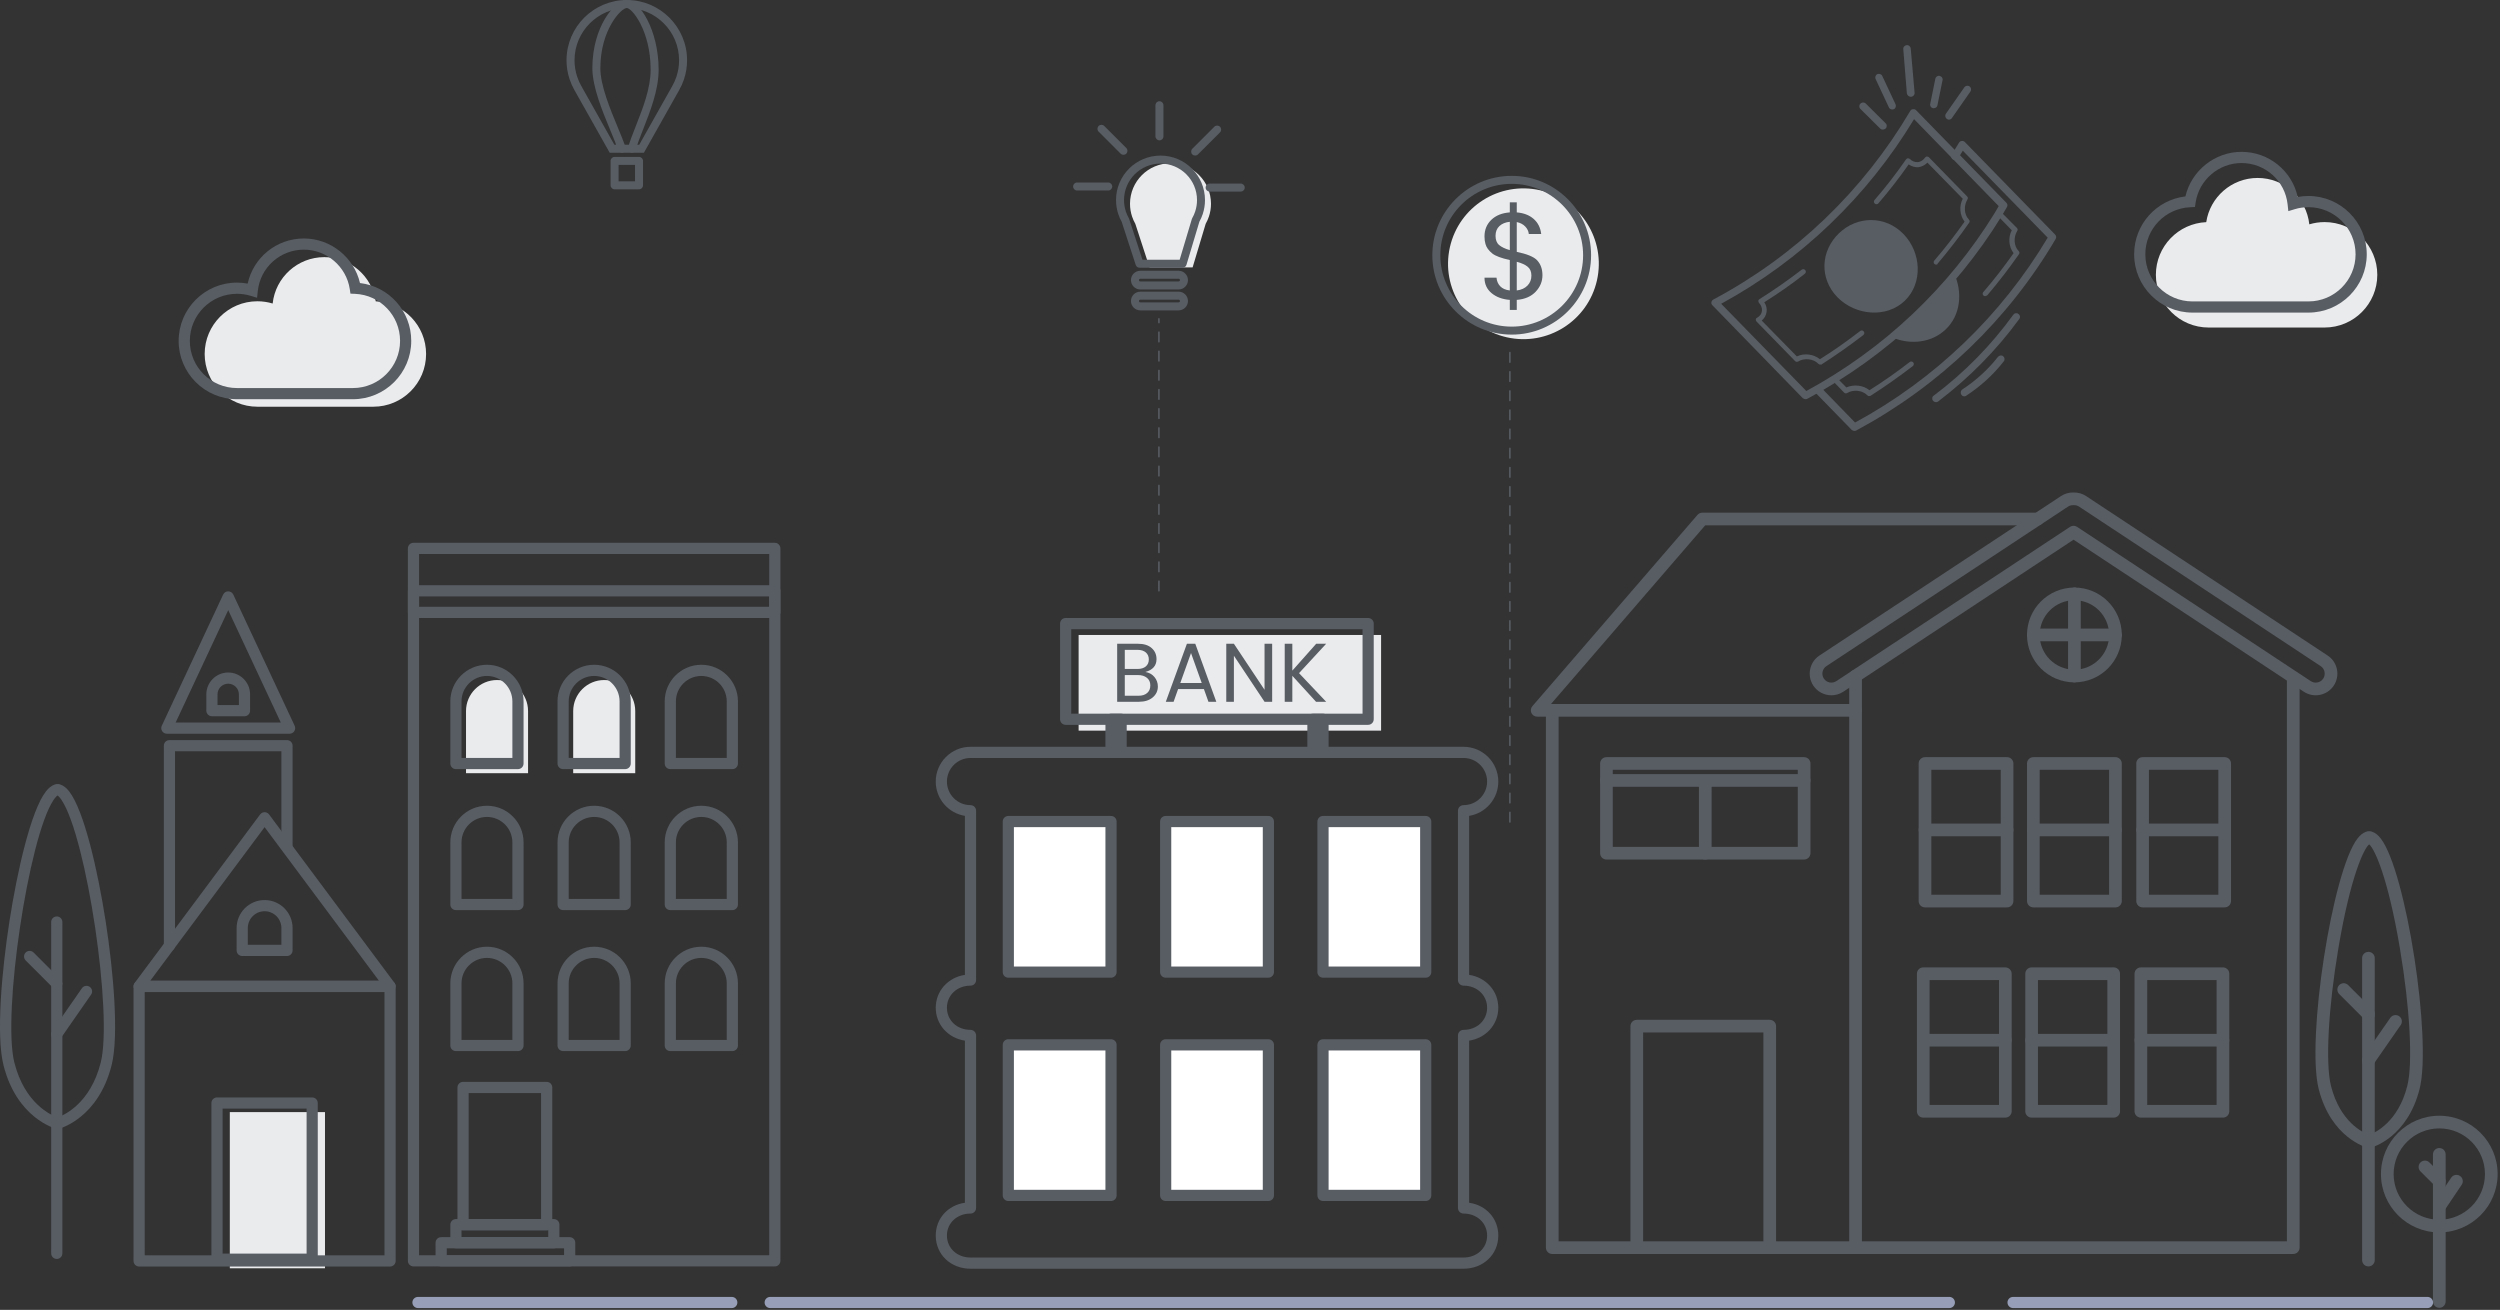 <svg width="689" height="361" viewBox="0 0 689 361" fill="none" xmlns="http://www.w3.org/2000/svg">
<rect x="0" y="0" width="689" height="361" fill="#333333" stroke="none"/>
<g clip-path="url(#clip0_2001_1955)">
<path d="M497.611 110.004C497.329 110.004 497.046 109.864 496.834 109.724L471.95 84.142C471.738 83.931 471.596 83.581 471.667 83.301C471.738 82.95 471.879 82.74 472.232 82.53C494.784 70.545 513.517 52.532 526.454 30.595C526.596 30.314 526.878 30.104 527.232 30.104C527.585 30.034 527.868 30.174 528.08 30.384L552.964 55.896C553.318 56.247 553.318 56.737 553.106 57.088C552.611 57.929 552.116 58.77 551.621 59.611C538.613 80.778 520.163 98.089 498.177 109.864C497.965 110.004 497.823 110.004 497.611 110.004ZM474.353 83.721L497.823 107.761C519.173 96.197 537.129 79.236 549.783 58.63C550.137 57.999 550.49 57.438 550.843 56.807L527.515 32.837C514.648 54.144 496.339 71.736 474.353 83.721Z" fill="#585D64"/>
<path d="M533.592 72.928C533.45 72.928 533.309 72.858 533.168 72.787C532.885 72.577 532.814 72.087 533.097 71.806C536.066 68.372 538.823 64.797 541.439 61.083C540.096 59.331 539.883 56.737 540.944 54.775L531.188 44.822C530.481 45.523 529.633 45.944 528.714 46.084C527.795 46.154 526.876 45.874 526.028 45.313C523.412 49.028 520.655 52.602 517.686 56.036C517.474 56.317 516.979 56.387 516.696 56.107C516.413 55.896 516.343 55.406 516.625 55.125C519.736 51.551 522.634 47.766 525.321 43.911C525.462 43.771 525.603 43.631 525.815 43.631C526.028 43.631 526.24 43.701 526.381 43.841C527.017 44.472 527.795 44.752 528.573 44.682C529.35 44.612 530.057 44.122 530.552 43.421C530.693 43.281 530.835 43.14 531.047 43.14C531.259 43.14 531.471 43.211 531.612 43.351L542.146 54.144C542.358 54.354 542.428 54.705 542.216 54.985C541.156 56.667 541.297 59.19 542.641 60.522C542.853 60.732 542.923 61.083 542.711 61.363C540.025 65.218 537.056 69.073 534.016 72.647C534.016 72.858 533.804 72.928 533.592 72.928Z" fill="#585D64"/>
<path d="M501.642 100.472C501.43 100.472 501.289 100.402 501.148 100.262C499.804 98.86 497.259 98.58 495.563 99.631C495.28 99.771 494.927 99.771 494.715 99.491L484.111 88.627C483.969 88.487 483.898 88.277 483.898 88.067C483.898 87.856 484.04 87.646 484.252 87.576C485.03 87.155 485.524 86.455 485.595 85.684C485.666 84.913 485.383 84.142 484.817 83.511C484.676 83.371 484.605 83.16 484.605 82.95C484.605 82.74 484.747 82.53 484.888 82.46C488.918 79.936 492.806 77.203 496.553 74.329C496.835 74.119 497.259 74.119 497.542 74.47C497.754 74.75 497.754 75.171 497.401 75.451C493.866 78.254 490.119 80.848 486.231 83.301C486.797 84.142 487.009 85.053 486.868 85.964C486.726 86.875 486.302 87.716 485.524 88.347L495.209 98.229C497.259 97.248 499.875 97.599 501.572 99C505.389 96.617 509.136 93.954 512.671 91.221C512.953 91.01 513.378 91.01 513.66 91.361C513.872 91.641 513.872 92.062 513.519 92.342C509.772 95.216 505.813 98.019 501.855 100.542C501.925 100.402 501.784 100.472 501.642 100.472Z" fill="#585D64"/>
<path d="M506.375 81.899C501.356 76.712 501.78 69.143 506.8 64.307C511.819 59.471 519.524 59.331 524.544 64.447C529.563 69.563 529.987 78.044 524.968 82.88C519.949 87.716 511.395 87.015 506.375 81.899Z" fill="#585D64"/>
<path d="M537.766 76.432C536.988 77.413 536.281 78.324 535.433 79.236C534.585 80.217 533.736 81.268 532.817 82.249C531.05 84.282 529.212 86.244 527.232 88.137C526.313 89.048 525.324 89.959 524.334 90.8C523.627 91.431 522.92 92.062 522.284 92.692C522.143 92.832 521.93 92.973 521.789 93.113C526.667 95.075 532.393 94.445 536.211 90.8C540.381 86.875 540.947 80.497 538.543 75.381C538.331 75.731 538.049 76.082 537.766 76.432Z" fill="#585D64"/>
<path d="M511.116 118.765C510.833 118.765 510.551 118.625 510.338 118.485L500.3 108.182C499.876 107.761 499.947 107.13 500.3 106.71C500.724 106.289 501.36 106.359 501.785 106.71L511.258 116.452C533.243 104.537 551.553 86.945 564.348 65.498L540.949 41.528C540.525 42.229 540.1 42.93 539.676 43.631C539.393 44.122 538.757 44.262 538.262 43.981C537.768 43.701 537.626 43.07 537.909 42.58C538.545 41.528 539.252 40.407 539.888 39.356C540.03 39.075 540.312 38.865 540.666 38.865C541.019 38.795 541.302 38.935 541.514 39.145L566.398 64.657C566.752 65.008 566.752 65.498 566.54 65.849C553.461 88.137 534.445 106.359 511.611 118.625C511.47 118.695 511.258 118.765 511.116 118.765Z" fill="#585D64"/>
<path d="M547.097 81.618C546.955 81.618 546.814 81.548 546.673 81.478C546.39 81.268 546.319 80.777 546.602 80.497C549.571 77.063 552.328 73.488 554.944 69.774C553.601 68.022 553.388 65.428 554.449 63.466L550.773 59.681C550.49 59.401 550.49 58.98 550.773 58.7C551.056 58.419 551.48 58.419 551.763 58.7L555.863 62.835C556.075 63.045 556.145 63.396 555.933 63.676C554.873 65.358 555.014 67.881 556.358 69.213C556.57 69.423 556.64 69.774 556.428 70.054C553.742 73.909 550.773 77.764 547.733 81.338C547.45 81.548 547.238 81.618 547.097 81.618Z" fill="#585D64"/>
<path d="M515.145 109.163C514.933 109.163 514.792 109.093 514.651 108.953C513.307 107.551 510.762 107.271 509.066 108.322C508.783 108.462 508.43 108.462 508.218 108.182L505.036 104.888C504.754 104.607 504.754 104.187 505.036 103.906C505.319 103.626 505.743 103.626 506.026 103.906L508.854 106.78C510.904 105.869 513.52 106.149 515.216 107.551C519.034 105.168 522.78 102.505 526.315 99.771C526.598 99.561 527.022 99.561 527.305 99.911C527.517 100.192 527.517 100.612 527.163 100.893C523.417 103.766 519.458 106.57 515.499 109.093C515.358 109.093 515.216 109.163 515.145 109.163Z" fill="#585D64"/>
<path d="M526.597 26.67C526.102 26.67 525.607 26.249 525.536 25.759L524.547 13.563C524.476 13.003 524.9 12.512 525.466 12.442C526.031 12.372 526.526 12.793 526.597 13.353L527.657 25.548C527.728 26.109 527.304 26.6 526.738 26.67C526.668 26.67 526.668 26.67 526.597 26.67Z" fill="#585D64"/>
<path d="M521.505 30.174C521.152 30.174 520.727 29.964 520.586 29.613L516.91 21.764C516.698 21.273 516.91 20.642 517.405 20.432C517.9 20.222 518.536 20.432 518.748 20.923L522.424 28.772C522.636 29.263 522.424 29.894 521.929 30.104C521.788 30.104 521.646 30.174 521.505 30.174Z" fill="#585D64"/>
<path d="M532.958 29.824C532.888 29.824 532.817 29.824 532.746 29.824C532.181 29.684 531.827 29.193 531.969 28.632L533.383 21.694C533.524 21.133 534.019 20.782 534.584 20.923C535.15 21.063 535.503 21.553 535.362 22.114L533.948 29.053C533.877 29.473 533.453 29.824 532.958 29.824Z" fill="#585D64"/>
<path d="M537.127 32.978C536.915 32.978 536.703 32.908 536.561 32.767C536.067 32.417 535.996 31.786 536.279 31.366L541.369 24.077C541.722 23.586 542.358 23.516 542.782 23.796C543.277 24.147 543.348 24.777 543.065 25.198L537.975 32.487C537.834 32.767 537.48 32.978 537.127 32.978Z" fill="#585D64"/>
<path d="M518.89 35.711C518.608 35.711 518.395 35.641 518.183 35.431L512.74 30.034C512.316 29.613 512.316 28.983 512.74 28.562C513.164 28.142 513.8 28.142 514.225 28.562L519.668 33.959C520.092 34.38 520.092 35.01 519.668 35.431C519.385 35.641 519.173 35.711 518.89 35.711Z" fill="#585D64"/>
<path d="M533.593 110.845C533.31 110.845 532.956 110.705 532.744 110.425C532.391 110.004 532.462 109.303 532.956 109.023C541.369 102.715 548.721 95.216 554.871 86.735C555.225 86.244 555.861 86.174 556.285 86.525C556.78 86.875 556.851 87.506 556.497 87.926C550.206 96.547 542.641 104.187 534.158 110.635C534.017 110.775 533.805 110.845 533.593 110.845Z" fill="#585D64"/>
<path d="M541.37 109.233C541.017 109.233 540.734 109.093 540.522 108.742C540.239 108.252 540.381 107.621 540.805 107.341C544.552 104.888 547.874 101.874 550.631 98.37C550.985 97.949 551.621 97.809 552.045 98.159C552.469 98.51 552.611 99.14 552.257 99.561C549.359 103.276 545.895 106.43 541.936 109.023C541.724 109.163 541.583 109.233 541.37 109.233Z" fill="#585D64"/>
</g>
<path d="M652.741 349.023C651.777 349.023 650.996 348.242 650.996 347.279V264.076C650.996 263.112 651.777 262.331 652.741 262.331C653.704 262.331 654.485 263.112 654.485 264.076V347.279C654.485 348.242 653.703 349.023 652.741 349.023Z" fill="#585D64"/>
<path d="M652.738 281.282C652.291 281.282 651.845 281.111 651.504 280.771L644.691 273.959C644.009 273.277 644.009 272.173 644.69 271.491C645.372 270.81 646.476 270.81 647.157 271.491L653.971 278.304C654.652 278.985 654.652 280.089 653.971 280.771C653.631 281.111 653.184 281.282 652.738 281.282Z" fill="#585D64"/>
<path d="M652.739 293.991C652.396 293.991 652.048 293.89 651.745 293.679C650.954 293.129 650.759 292.042 651.308 291.251L658.777 280.506C659.327 279.715 660.414 279.519 661.205 280.07C661.996 280.619 662.191 281.707 661.642 282.498L654.173 293.242C653.834 293.73 653.291 293.991 652.739 293.991Z" fill="#585D64"/>
<path d="M652.935 316.366C652.788 316.366 652.642 316.347 652.498 316.31C652.089 316.205 642.445 313.566 639.041 300.154C635.578 286.51 642.784 240.021 649.749 231.067C650.465 230.146 651.228 229.543 652.027 229.264C652.259 229.149 652.521 229.084 652.798 229.084H653.072C653.349 229.084 653.611 229.149 653.843 229.264C654.642 229.543 655.405 230.146 656.121 231.067C663.087 240.021 670.292 286.51 666.829 300.154C663.425 313.565 653.78 316.204 653.372 316.31C653.229 316.347 653.082 316.366 652.935 316.366ZM652.935 232.704C651.412 233.931 647.746 241.865 644.465 261.297C641.673 277.837 640.852 293.107 642.423 299.295C644.937 309.202 651.191 312.146 652.935 312.787C654.679 312.146 660.934 309.201 663.448 299.295C665.018 293.107 664.198 277.836 661.405 261.296C658.125 241.865 654.458 233.931 652.935 232.704Z" fill="#585D64"/>
<path d="M672.272 360.431C671.308 360.431 670.527 359.65 670.527 358.686V318.145C670.527 317.181 671.308 316.4 672.272 316.4C673.235 316.4 674.016 317.181 674.016 318.145V358.686C674.016 359.65 673.235 360.431 672.272 360.431Z" fill="#585D64"/>
<path d="M672.271 327.284C671.826 327.284 671.382 327.115 671.041 326.776L667.085 322.844C666.402 322.166 666.398 321.061 667.077 320.377C667.756 319.694 668.861 319.69 669.544 320.37L673.5 324.302C674.183 324.981 674.187 326.086 673.508 326.769C673.168 327.112 672.72 327.284 672.271 327.284Z" fill="#585D64"/>
<path d="M672.266 334.32C671.931 334.32 671.593 334.223 671.294 334.022C670.495 333.484 670.283 332.4 670.821 331.601L675.556 324.565C676.095 323.764 677.178 323.554 677.977 324.091C678.777 324.63 678.988 325.713 678.45 326.513L673.715 333.549C673.378 334.049 672.827 334.32 672.266 334.32Z" fill="#585D64"/>
<path d="M672.27 339.648C663.407 339.648 656.195 332.437 656.195 323.574C656.195 314.71 663.407 307.499 672.27 307.499C681.134 307.499 688.345 314.71 688.345 323.574C688.345 332.437 681.134 339.648 672.27 339.648ZM672.27 310.987C665.33 310.987 659.684 316.633 659.684 323.574C659.684 330.513 665.33 336.159 672.27 336.159C679.21 336.159 684.856 330.513 684.856 323.574C684.856 316.633 679.21 310.987 672.27 310.987Z" fill="#585D64"/>
<path d="M504.735 191.619C502.795 191.619 500.89 190.677 499.744 188.94C497.93 186.193 498.69 182.483 501.436 180.669L568.021 136.711C569.045 136.036 570.237 135.698 571.469 135.734C572.697 135.698 573.892 136.036 574.916 136.711L641.502 180.669C644.249 182.483 645.008 186.193 643.194 188.939C641.381 191.687 637.67 192.446 634.923 190.633L571.469 148.741L508.015 190.633C507.004 191.3 505.863 191.619 504.735 191.619ZM503.359 183.581C502.218 184.334 501.902 185.876 502.655 187.018C503.409 188.159 504.951 188.476 506.092 187.721L570.508 145.196C571.091 144.811 571.848 144.811 572.43 145.196L636.846 187.721C637.987 188.476 639.53 188.16 640.283 187.018C641.036 185.876 640.72 184.335 639.579 183.581L572.994 139.623C572.566 139.34 572.06 139.205 571.538 139.222C571.491 139.224 571.446 139.224 571.399 139.222C570.877 139.201 570.372 139.339 569.943 139.623L503.359 183.581Z" fill="#585D64"/>
<path d="M632.019 345.597H511.393C510.429 345.597 509.648 344.816 509.648 343.852V186.312C509.648 185.349 510.429 184.568 511.393 184.568C512.356 184.568 513.137 185.349 513.137 186.312V342.108H630.275V187.233C630.275 186.27 631.056 185.489 632.019 185.489C632.983 185.489 633.764 186.27 633.764 187.233V343.852C633.764 344.816 632.983 345.597 632.019 345.597Z" fill="#585D64"/>
<path d="M571.704 188.057C564.501 188.057 558.641 182.197 558.641 174.994C558.641 167.79 564.501 161.93 571.704 161.93C578.907 161.93 584.767 167.79 584.767 174.994C584.767 182.197 578.907 188.057 571.704 188.057ZM571.704 165.419C566.425 165.419 562.129 169.714 562.129 174.994C562.129 180.273 566.425 184.568 571.704 184.568C576.984 184.568 581.279 180.273 581.279 174.994C581.279 169.714 576.983 165.419 571.704 165.419Z" fill="#585D64"/>
<path d="M571.705 188.057C570.742 188.057 569.961 187.276 569.961 186.312V163.674C569.961 162.711 570.742 161.93 571.705 161.93C572.669 161.93 573.45 162.711 573.45 163.674V186.312C573.45 187.276 572.668 188.057 571.705 188.057Z" fill="#585D64"/>
<path d="M583.022 176.738H560.471C559.508 176.738 558.727 175.957 558.727 174.994C558.727 174.03 559.508 173.249 560.471 173.249H583.022C583.985 173.249 584.766 174.03 584.766 174.994C584.766 175.957 583.985 176.738 583.022 176.738Z" fill="#585D64"/>
<path d="M613.122 250.074H590.502C589.539 250.074 588.758 249.293 588.758 248.33V210.418C588.758 209.455 589.539 208.674 590.502 208.674H613.122C614.085 208.674 614.866 209.455 614.866 210.418V248.33C614.866 249.293 614.085 250.074 613.122 250.074ZM592.247 246.585H611.378V212.163H592.247V246.585Z" fill="#585D64"/>
<path d="M613.122 230.481H590.502C589.539 230.481 588.758 229.7 588.758 228.737C588.758 227.774 589.539 226.993 590.502 226.993H613.122C614.085 226.993 614.866 227.774 614.866 228.737C614.866 229.7 614.085 230.481 613.122 230.481Z" fill="#585D64"/>
<path d="M583.017 250.074H560.397C559.433 250.074 558.652 249.293 558.652 248.33V210.418C558.652 209.455 559.433 208.674 560.397 208.674H583.017C583.98 208.674 584.761 209.455 584.761 210.418V248.33C584.761 249.293 583.98 250.074 583.017 250.074ZM562.141 246.585H581.272V212.163H562.141V246.585Z" fill="#585D64"/>
<path d="M583.017 230.481H560.397C559.433 230.481 558.652 229.7 558.652 228.737C558.652 227.774 559.433 226.993 560.397 226.993H583.017C583.98 226.993 584.761 227.774 584.761 228.737C584.761 229.7 583.98 230.481 583.017 230.481Z" fill="#585D64"/>
<path d="M612.645 308.015H590.026C589.062 308.015 588.281 307.234 588.281 306.271V268.36C588.281 267.396 589.062 266.615 590.026 266.615H612.645C613.609 266.615 614.39 267.396 614.39 268.36V306.271C614.39 307.234 613.609 308.015 612.645 308.015ZM591.771 304.527H610.901V270.104H591.771V304.527Z" fill="#585D64"/>
<path d="M612.645 288.423H590.026C589.062 288.423 588.281 287.642 588.281 286.678C588.281 285.715 589.062 284.934 590.026 284.934H612.645C613.609 284.934 614.39 285.715 614.39 286.678C614.39 287.642 613.609 288.423 612.645 288.423Z" fill="#585D64"/>
<path d="M582.536 308.015H559.916C558.953 308.015 558.172 307.234 558.172 306.271V268.36C558.172 267.396 558.953 266.615 559.916 266.615H582.536C583.5 266.615 584.281 267.396 584.281 268.36V306.271C584.281 307.234 583.5 308.015 582.536 308.015ZM561.661 304.527H580.792V270.104H561.661V304.527Z" fill="#585D64"/>
<path d="M582.536 288.423H559.916C558.953 288.423 558.172 287.642 558.172 286.678C558.172 285.715 558.953 284.934 559.916 284.934H582.536C583.5 284.934 584.281 285.715 584.281 286.678C584.281 287.642 583.5 288.423 582.536 288.423Z" fill="#585D64"/>
<path d="M553.146 250.074H530.526C529.562 250.074 528.781 249.293 528.781 248.33V210.418C528.781 209.455 529.562 208.674 530.526 208.674H553.146C554.109 208.674 554.89 209.455 554.89 210.418V248.33C554.89 249.293 554.109 250.074 553.146 250.074ZM532.271 246.585H551.402V212.163H532.271V246.585Z" fill="#585D64"/>
<path d="M553.146 230.481H530.526C529.562 230.481 528.781 229.7 528.781 228.737C528.781 227.774 529.562 226.993 530.526 226.993H553.146C554.109 226.993 554.89 227.774 554.89 228.737C554.89 229.7 554.109 230.481 553.146 230.481Z" fill="#585D64"/>
<path d="M552.669 308.015H530.049C529.086 308.015 528.305 307.234 528.305 306.271V268.36C528.305 267.396 529.086 266.615 530.049 266.615H552.669C553.632 266.615 554.413 267.396 554.413 268.36V306.271C554.413 307.234 553.632 308.015 552.669 308.015ZM531.794 304.527H550.925V270.104H531.794V304.527Z" fill="#585D64"/>
<path d="M552.669 288.423H530.049C529.086 288.423 528.305 287.642 528.305 286.678C528.305 285.715 529.086 284.934 530.049 284.934H552.669C553.632 284.934 554.413 285.715 554.413 286.678C554.413 287.642 553.632 288.423 552.669 288.423Z" fill="#585D64"/>
<path d="M511.393 197.507H423.643C422.961 197.507 422.341 197.109 422.056 196.489C421.773 195.868 421.877 195.14 422.322 194.623L467.832 141.899C468.163 141.515 468.645 141.295 469.152 141.295H561.603C562.566 141.295 563.347 142.076 563.347 143.039C563.347 144.002 562.566 144.783 561.603 144.783H469.951L427.453 194.018H511.393C512.356 194.018 513.137 194.799 513.137 195.763C513.137 196.726 512.356 197.507 511.393 197.507Z" fill="#585D64"/>
<path d="M511.39 345.597H427.799C426.836 345.597 426.055 344.816 426.055 343.852V195.763C426.055 194.799 426.836 194.018 427.799 194.018C428.763 194.018 429.544 194.799 429.544 195.763V342.108H511.39C512.354 342.108 513.135 342.889 513.135 343.852C513.135 344.816 512.354 345.597 511.39 345.597Z" fill="#585D64"/>
<path d="M487.74 345.597C486.776 345.597 485.995 344.816 485.995 343.852V284.553H452.84V343.852C452.84 344.816 452.059 345.597 451.096 345.597C450.133 345.597 449.352 344.816 449.352 343.852V282.809C449.352 281.845 450.133 281.064 451.096 281.064H487.74C488.703 281.064 489.484 281.845 489.484 282.809V343.852C489.484 344.816 488.703 345.597 487.74 345.597Z" fill="#585D64"/>
<path d="M497.216 236.883H442.737C441.773 236.883 440.992 236.102 440.992 235.139V210.418C440.992 209.455 441.773 208.674 442.737 208.674H497.216C498.179 208.674 498.96 209.455 498.96 210.418V235.139C498.96 236.102 498.178 236.883 497.216 236.883ZM444.481 233.394H495.471V212.163H444.481V233.394Z" fill="#585D64"/>
<path d="M497.216 216.847H442.737C441.773 216.847 440.992 216.066 440.992 215.103C440.992 214.139 441.773 213.358 442.737 213.358H497.216C498.179 213.358 498.96 214.139 498.96 215.103C498.96 216.066 498.178 216.847 497.216 216.847Z" fill="#585D64"/>
<path d="M469.971 236.883C469.008 236.883 468.227 236.102 468.227 235.139V215.491C468.227 214.528 469.008 213.747 469.971 213.747C470.934 213.747 471.715 214.528 471.715 215.491V235.139C471.715 236.102 470.934 236.883 469.971 236.883Z" fill="#585D64"/>
<path d="M89.567 306.497H63.336V349.536H89.567V306.497Z" fill="#EAEBED"/>
<path d="M136.984 187.417C132.262 187.417 128.434 191.245 128.434 195.967V213.099H145.533V195.967C145.533 191.245 141.705 187.417 136.984 187.417Z" fill="#EAEBED"/>
<path d="M166.523 187.417C161.801 187.417 157.973 191.245 157.973 195.967V213.099H175.072V195.967C175.072 191.245 171.245 187.417 166.523 187.417Z" fill="#EAEBED"/>
<path d="M103.551 83.046C102.515 76.153 96.568 70.867 89.386 70.867C81.995 70.867 75.913 76.464 75.144 83.651C73.811 83.249 72.399 83.03 70.936 83.03C62.911 83.03 56.406 89.535 56.406 97.559C56.406 105.583 62.911 112.089 70.936 112.089C78.49 112.089 95.531 112.089 102.901 112.089C110.926 112.089 117.43 105.584 117.43 97.559C117.43 89.753 111.273 83.387 103.551 83.046Z" fill="#EAEBED"/>
<path d="M97.269 110.025H65.304C56.443 110.025 49.234 102.817 49.234 93.956C49.234 85.096 56.443 77.887 65.304 77.887C66.298 77.887 67.287 77.978 68.26 78.16C69.836 70.96 76.216 65.724 83.754 65.724C91.128 65.724 97.567 70.923 99.211 78.005C107.226 78.963 113.338 85.748 113.338 93.957C113.338 102.817 106.13 110.025 97.269 110.025ZM65.304 80.967C58.142 80.967 52.314 86.794 52.314 93.956C52.314 101.118 58.142 106.946 65.304 106.946H97.269C104.431 106.946 110.258 101.119 110.258 93.956C110.258 86.987 104.808 81.288 97.851 80.982L96.585 80.926L96.396 79.672C95.465 73.475 90.03 68.803 83.754 68.803C77.203 68.803 71.739 73.708 71.043 80.212L70.845 82.06L69.067 81.522C67.846 81.154 66.581 80.967 65.304 80.967Z" fill="#585D64"/>
<path d="M213.538 349.024H113.954C113.104 349.024 112.414 348.335 112.414 347.484V151.135C112.414 150.285 113.104 149.595 113.954 149.595H213.538C214.389 149.595 215.078 150.285 215.078 151.135V347.484C215.078 348.335 214.389 349.024 213.538 349.024ZM115.494 345.944H211.998V152.675H115.494V345.944Z" fill="#585D64"/>
<path d="M213.538 170.315H113.954C113.104 170.315 112.414 169.626 112.414 168.775V162.823C112.414 161.973 113.104 161.283 113.954 161.283H213.538C214.389 161.283 215.078 161.973 215.078 162.823V168.775C215.078 169.626 214.389 170.315 213.538 170.315ZM115.494 167.235H211.998V164.363H115.494V167.235Z" fill="#585D64"/>
<path d="M142.753 211.973H125.653C124.803 211.973 124.113 211.284 124.113 210.433V193.301C124.113 187.738 128.639 183.211 134.203 183.211C139.767 183.211 144.293 187.738 144.293 193.301V210.433C144.293 211.284 143.603 211.973 142.753 211.973ZM127.193 208.893H141.213V193.301C141.213 189.436 138.068 186.291 134.203 186.291C130.337 186.291 127.193 189.436 127.193 193.301V208.893H127.193Z" fill="#585D64"/>
<path d="M172.296 211.973H155.196C154.346 211.973 153.656 211.284 153.656 210.433V193.301C153.656 187.738 158.182 183.211 163.746 183.211C169.31 183.211 173.836 187.738 173.836 193.301V210.433C173.836 211.284 173.146 211.973 172.296 211.973ZM156.736 208.893H170.756V193.301C170.756 189.436 167.611 186.291 163.746 186.291C159.88 186.291 156.736 189.436 156.736 193.301L156.736 208.893Z" fill="#585D64"/>
<path d="M201.835 211.973H184.735C183.885 211.973 183.195 211.284 183.195 210.433V193.301C183.195 187.738 187.722 183.211 193.285 183.211C198.849 183.211 203.375 187.738 203.375 193.301V210.433C203.375 211.284 202.685 211.973 201.835 211.973ZM186.275 208.893H200.294V193.301C200.294 189.436 197.15 186.291 193.284 186.291C189.419 186.291 186.274 189.436 186.274 193.301V208.893H186.275Z" fill="#585D64"/>
<path d="M142.753 250.827H125.653C124.803 250.827 124.113 250.138 124.113 249.287V232.156C124.113 226.592 128.639 222.066 134.203 222.066C139.767 222.066 144.293 226.592 144.293 232.156V249.287C144.293 250.138 143.603 250.827 142.753 250.827ZM127.193 247.748H141.213V232.156C141.213 228.29 138.068 225.146 134.203 225.146C130.337 225.146 127.193 228.29 127.193 232.156V247.748H127.193Z" fill="#585D64"/>
<path d="M172.296 250.827H155.196C154.346 250.827 153.656 250.138 153.656 249.287V232.156C153.656 226.592 158.182 222.066 163.746 222.066C169.31 222.066 173.836 226.592 173.836 232.156V249.287C173.836 250.138 173.146 250.827 172.296 250.827ZM156.736 247.748H170.756V232.156C170.756 228.29 167.611 225.146 163.746 225.146C159.88 225.146 156.736 228.29 156.736 232.156L156.736 247.748Z" fill="#585D64"/>
<path d="M201.835 250.827H184.735C183.885 250.827 183.195 250.138 183.195 249.287V232.156C183.195 226.592 187.722 222.066 193.285 222.066C198.849 222.066 203.375 226.592 203.375 232.156V249.287C203.375 250.138 202.685 250.827 201.835 250.827ZM186.275 247.748H200.294V232.156C200.294 228.29 197.15 225.146 193.284 225.146C189.419 225.146 186.274 228.29 186.274 232.156V247.748H186.275Z" fill="#585D64"/>
<path d="M142.753 289.682H125.653C124.803 289.682 124.113 288.992 124.113 288.142V271.009C124.113 265.446 128.639 260.919 134.203 260.919C139.767 260.919 144.293 265.446 144.293 271.009V288.142C144.293 288.992 143.603 289.682 142.753 289.682ZM127.193 286.602H141.213V271.009C141.213 267.144 138.068 263.999 134.203 263.999C130.337 263.999 127.193 267.144 127.193 271.009V286.602H127.193Z" fill="#585D64"/>
<path d="M172.296 289.682H155.196C154.346 289.682 153.656 288.992 153.656 288.142V271.009C153.656 265.446 158.182 260.919 163.746 260.919C169.31 260.919 173.836 265.446 173.836 271.009V288.142C173.836 288.992 173.146 289.682 172.296 289.682ZM156.736 286.602H170.756V271.009C170.756 267.144 167.611 263.999 163.746 263.999C159.88 263.999 156.736 267.144 156.736 271.009L156.736 286.602Z" fill="#585D64"/>
<path d="M201.835 289.682H184.735C183.885 289.682 183.195 288.992 183.195 288.142V271.009C183.195 265.446 187.722 260.919 193.285 260.919C198.849 260.919 203.375 265.446 203.375 271.009V288.142C203.375 288.992 202.685 289.682 201.835 289.682ZM186.275 286.602H200.294V271.009C200.294 267.144 197.15 263.999 193.284 263.999C189.419 263.999 186.274 267.144 186.274 271.009V286.602H186.275Z" fill="#585D64"/>
<path d="M150.664 339.056H127.618C126.768 339.056 126.078 338.366 126.078 337.516V299.703C126.078 298.852 126.768 298.163 127.618 298.163H150.664C151.514 298.163 152.204 298.852 152.204 299.703V337.516C152.204 338.366 151.514 339.056 150.664 339.056ZM129.158 335.976H149.124V301.243H129.158V335.976Z" fill="#585D64"/>
<path d="M86.037 348.577H59.806C58.955 348.577 58.266 347.888 58.266 347.037V303.998C58.266 303.147 58.955 302.458 59.806 302.458H86.037C86.887 302.458 87.576 303.147 87.576 303.998V347.037C87.576 347.888 86.887 348.577 86.037 348.577ZM61.346 345.497H84.497V305.538H61.346V345.497Z" fill="#585D64"/>
<path d="M157.003 349.024H121.583C120.732 349.024 120.043 348.335 120.043 347.484V342.5C120.043 341.65 120.732 340.96 121.583 340.96H157.003C157.854 340.96 158.543 341.65 158.543 342.5V347.484C158.543 348.335 157.854 349.024 157.003 349.024ZM123.123 345.944H155.463V344.04H123.123V345.944Z" fill="#585D64"/>
<path d="M152.634 344.04H125.653C124.803 344.04 124.113 343.351 124.113 342.5V337.516C124.113 336.665 124.803 335.976 125.653 335.976H152.634C153.484 335.976 154.173 336.665 154.173 337.516V342.5C154.173 343.351 153.484 344.04 152.634 344.04ZM127.194 340.96H151.094V339.056H127.194V340.96Z" fill="#585D64"/>
<path d="M107.504 273.36H38.345C37.762 273.36 37.23 273.031 36.968 272.511C36.707 271.991 36.762 271.367 37.11 270.9L71.689 224.463C71.98 224.073 72.438 223.843 72.924 223.843C73.411 223.843 73.868 224.073 74.159 224.463L108.739 270.9C109.087 271.368 109.142 271.991 108.88 272.511C108.619 273.031 108.086 273.36 107.504 273.36ZM41.411 270.28H104.437L72.924 227.961L41.411 270.28Z" fill="#585D64"/>
<path d="M79.096 263.475H66.755C65.904 263.475 65.215 262.785 65.215 261.935V255.764C65.215 251.513 68.674 248.054 72.925 248.054C77.177 248.054 80.636 251.513 80.636 255.764V261.935C80.636 262.785 79.946 263.475 79.096 263.475ZM68.295 260.395H77.556V255.764C77.556 253.211 75.478 251.134 72.925 251.134C70.372 251.134 68.295 253.211 68.295 255.764V260.395Z" fill="#585D64"/>
<path d="M67.382 197.398H58.407C57.557 197.398 56.867 196.709 56.867 195.858V191.371C56.867 188.047 59.571 185.344 62.895 185.344C66.218 185.344 68.922 188.047 68.922 191.371V195.858C68.922 196.709 68.232 197.398 67.382 197.398ZM59.947 194.318H65.842V191.371C65.842 189.746 64.519 188.424 62.895 188.424C61.269 188.424 59.947 189.746 59.947 191.371V194.318Z" fill="#585D64"/>
<path d="M15.645 346.966C14.795 346.966 14.105 346.276 14.105 345.426V254.111C14.105 253.26 14.795 252.571 15.645 252.571C16.496 252.571 17.185 253.26 17.185 254.111V345.426C17.185 346.276 16.496 346.966 15.645 346.966Z" fill="#585D64"/>
<path d="M15.643 272.619C15.248 272.619 14.855 272.469 14.554 272.168L7.076 264.692C6.475 264.091 6.475 263.116 7.076 262.514C7.678 261.913 8.652 261.913 9.254 262.514L16.732 269.99C17.333 270.592 17.333 271.567 16.732 272.168C16.431 272.469 16.037 272.619 15.643 272.619Z" fill="#585D64"/>
<path d="M15.644 286.568C15.341 286.568 15.034 286.479 14.767 286.292C14.068 285.807 13.896 284.847 14.381 284.149L22.578 272.357C23.063 271.659 24.023 271.486 24.721 271.972C25.419 272.457 25.593 273.417 25.107 274.115L16.91 285.907C16.611 286.338 16.132 286.568 15.644 286.568Z" fill="#585D64"/>
<path d="M15.861 311.124C15.731 311.124 15.601 311.107 15.475 311.075C15.035 310.961 4.657 308.121 0.975 293.614C-1.095 285.456 0.456 267.775 2.598 253.95C4.74 240.125 8.508 223.45 12.66 218.113C13.405 217.156 14.19 216.534 15.003 216.254C15.215 216.144 15.456 216.082 15.711 216.082H16.012C16.266 216.082 16.505 216.144 16.716 216.252C17.531 216.532 18.317 217.154 19.062 218.113C23.214 223.45 26.982 240.124 29.124 253.95C31.266 267.776 32.818 285.456 30.747 293.614C27.065 308.12 16.687 310.961 16.247 311.075C16.12 311.107 15.991 311.124 15.861 311.124ZM15.86 219.238C15.661 219.364 15.271 219.69 14.722 220.522C7.838 230.93 0.597 279.604 3.961 292.857C6.827 304.151 14.07 307.343 15.861 307.97C17.651 307.343 24.894 304.152 27.761 292.857C31.124 279.605 23.884 230.931 17 220.523C16.45 219.691 16.061 219.364 15.86 219.238Z" fill="#585D64"/>
<path d="M107.504 349.054H38.345C37.494 349.054 36.805 348.364 36.805 347.514V271.875C36.805 271.024 37.494 270.335 38.345 270.335H107.504C108.354 270.335 109.044 271.024 109.044 271.875V347.514C109.044 348.364 108.354 349.054 107.504 349.054ZM39.885 345.974H105.964V273.415H39.885V345.974Z" fill="#585D64"/>
<path d="M46.696 262.142C45.846 262.142 45.156 261.452 45.156 260.602V205.512C45.156 204.661 45.846 203.972 46.696 203.972H79.093C79.943 203.972 80.633 204.661 80.633 205.512V233.057C80.633 233.908 79.943 234.597 79.093 234.597C78.242 234.597 77.553 233.908 77.553 233.057V207.052H48.236V260.602C48.236 261.452 47.547 262.142 46.696 262.142Z" fill="#585D64"/>
<path d="M79.81 202.212H45.985C45.459 202.212 44.968 201.943 44.686 201.499C44.403 201.054 44.367 200.496 44.59 200.019L61.503 163.865C61.756 163.323 62.3 162.977 62.898 162.977C63.495 162.977 64.039 163.323 64.292 163.865L81.205 200.019C81.428 200.496 81.392 201.054 81.109 201.499C80.827 201.943 80.337 202.212 79.81 202.212ZM48.406 199.132H77.39L62.898 168.151L48.406 199.132Z" fill="#585D64"/>
<path d="M177.46 42.093H168.033L158.314 24.829C157.772 23.88 157.321 22.867 156.976 21.824C156.419 20.138 156.137 18.384 156.137 16.61C156.137 7.451 163.588 0 172.747 0C181.906 0 189.357 7.451 189.357 16.61C189.357 18.384 189.074 20.138 188.517 21.824L188.501 21.873C188.159 22.897 187.714 23.892 187.179 24.831L177.46 42.093ZM169.319 39.893H176.174L185.264 23.746C185.739 22.915 186.129 22.039 186.427 21.138L186.444 21.087C186.917 19.639 187.157 18.133 187.157 16.61C187.157 8.665 180.693 2.2 172.747 2.2C164.801 2.2 158.337 8.665 158.337 16.61C158.337 18.149 158.582 19.671 159.065 21.134C159.364 22.037 159.755 22.916 160.228 23.744L169.319 39.893Z" fill="#585D64"/>
<path d="M176.113 52.175H169.381C168.774 52.175 168.281 51.683 168.281 51.075V44.344C168.281 43.736 168.774 43.244 169.381 43.244H176.113C176.721 43.244 177.213 43.736 177.213 44.344V51.075C177.213 51.682 176.721 52.175 176.113 52.175ZM170.482 49.975H175.014V45.444H170.482V49.975Z" fill="#585D64"/>
<path d="M171.404 42.093C170.949 42.093 170.523 41.808 170.365 41.353C169.841 39.842 169.076 38.001 168.267 36.051C166.035 30.674 163.258 23.983 163.258 18.787C163.258 7.317 169.488 0 172.745 0C176.196 0 181.517 8.257 181.517 19.227C181.517 24.807 179.172 30.75 177.288 35.527C176.451 37.648 175.661 39.652 175.208 41.287C175.045 41.872 174.438 42.215 173.854 42.053C173.268 41.891 172.925 41.285 173.087 40.699C173.571 38.952 174.383 36.896 175.241 34.719C177.152 29.877 179.317 24.389 179.317 19.228C179.317 8.399 174.152 2.201 172.745 2.201C171.185 2.201 165.457 8.239 165.457 18.788C165.457 23.544 168.142 30.012 170.299 35.208C171.12 37.188 171.897 39.059 172.443 40.633C172.642 41.206 172.338 41.834 171.765 42.032C171.645 42.073 171.524 42.093 171.404 42.093Z" fill="#585D64"/>
<path d="M380.628 174.999H297.266V201.362H380.628V174.999Z" fill="#EAEBED"/>
<path d="M307.891 177.417H313.614C315.244 177.417 316.506 177.813 317.398 178.605C318.291 179.397 318.737 180.416 318.737 181.663C318.737 183.448 317.713 184.625 315.668 185.193C316.698 185.363 317.529 185.824 318.16 186.578C318.791 187.332 319.106 188.201 319.106 189.186C319.106 190.401 318.633 191.409 317.687 192.209C316.741 193.009 315.475 193.409 313.891 193.409H307.891V177.417ZM309.991 179.101V184.363H313.521C314.491 184.363 315.248 184.128 315.794 183.659C316.34 183.19 316.614 182.551 316.614 181.743C316.614 180.936 316.34 180.294 315.794 179.816C315.248 179.34 314.491 179.101 313.521 179.101H309.991ZM309.991 191.748H313.775C314.791 191.748 315.587 191.494 316.164 190.986C316.741 190.478 317.029 189.782 317.029 188.897C317.029 188.013 316.718 187.317 316.095 186.809C315.472 186.301 314.644 186.047 313.614 186.047H309.991L309.991 191.748Z" fill="#585D64"/>
<path d="M333.044 193.409L331.797 189.901H324.689L323.443 193.409H321.297L327.112 177.417H329.42L335.212 193.409H333.044ZM325.289 188.239H331.197L328.244 179.978L325.289 188.239Z" fill="#585D64"/>
<path d="M348.507 177.417H350.607V193.409H348.507L340.061 180.717V193.409H337.961V177.417H340.061L348.507 190.109V177.417Z" fill="#585D64"/>
<path d="M356.166 193.409H354.066V177.417H356.166V184.824L362.744 177.417H365.49L358.013 185.517L365.49 193.409H362.697L356.166 186.255V193.409Z" fill="#585D64"/>
<path d="M403.353 349.657H267.471C262.009 349.657 257.891 345.727 257.891 340.516C257.891 335.808 261.253 332.145 265.931 331.483V286.797C261.316 286.111 257.891 282.378 257.891 277.737C257.891 273.096 261.316 269.363 265.931 268.677V224.854C261.378 224.116 257.891 220.156 257.891 215.398C257.891 210.115 262.188 205.817 267.471 205.817H403.353C408.635 205.817 412.933 210.115 412.933 215.398C412.933 220.156 409.446 224.116 404.892 224.854V268.676C409.508 269.362 412.933 273.095 412.933 277.736C412.933 282.377 409.508 286.111 404.892 286.797V331.482C409.57 332.145 412.933 335.807 412.933 340.516C412.933 345.727 408.814 349.657 403.353 349.657ZM267.471 208.897C263.886 208.897 260.971 211.813 260.971 215.398C260.971 218.982 263.886 221.898 267.471 221.898C268.321 221.898 269.011 222.588 269.011 223.438V270.103C269.011 270.954 268.321 271.643 267.471 271.643C263.765 271.643 260.971 274.263 260.971 277.737C260.971 281.211 263.765 283.83 267.471 283.83C268.321 283.83 269.011 284.52 269.011 285.37V332.916C269.011 333.766 268.321 334.456 267.471 334.456C263.765 334.456 260.971 337.061 260.971 340.516C260.971 343.971 263.765 346.577 267.471 346.577H403.353C407.059 346.577 409.853 343.971 409.853 340.516C409.853 337.061 407.059 334.456 403.353 334.456C402.502 334.456 401.813 333.766 401.813 332.916V285.37C401.813 284.52 402.502 283.83 403.353 283.83C407.059 283.83 409.853 281.211 409.853 277.737C409.853 274.263 407.059 271.643 403.353 271.643C402.502 271.643 401.813 270.954 401.813 270.103V223.438C401.813 222.588 402.502 221.898 403.353 221.898C406.937 221.898 409.853 218.982 409.853 215.398C409.853 211.813 406.937 208.897 403.353 208.897H267.471Z" fill="#585D64"/>
<path d="M306.197 226.417H277.891V267.91H306.197V226.417Z" fill="white"/>
<path d="M306.197 269.45H277.892C277.041 269.45 276.352 268.76 276.352 267.91V226.416C276.352 225.566 277.041 224.876 277.892 224.876H306.197C307.048 224.876 307.737 225.566 307.737 226.416V267.91C307.737 268.761 307.048 269.45 306.197 269.45ZM279.431 266.37H304.657V227.956H279.431V266.37Z" fill="#585D64"/>
<path d="M349.564 226.417H321.258V267.91H349.564V226.417Z" fill="white"/>
<path d="M349.565 269.45H321.259C320.408 269.45 319.719 268.76 319.719 267.91V226.416C319.719 225.566 320.408 224.876 321.259 224.876H349.565C350.416 224.876 351.105 225.566 351.105 226.416V267.91C351.105 268.761 350.415 269.45 349.565 269.45ZM322.799 266.37H348.025V227.956H322.799V266.37Z" fill="#585D64"/>
<path d="M392.927 226.417H364.621V267.91H392.927V226.417Z" fill="white"/>
<path d="M392.928 269.45H364.622C363.771 269.45 363.082 268.76 363.082 267.91V226.416C363.082 225.566 363.771 224.876 364.622 224.876H392.928C393.778 224.876 394.468 225.566 394.468 226.416V267.91C394.468 268.761 393.778 269.45 392.928 269.45ZM366.162 266.37H391.388V227.956H366.162V266.37Z" fill="#585D64"/>
<path d="M306.197 287.961H277.891V329.455H306.197V287.961Z" fill="white"/>
<path d="M306.197 330.995H277.892C277.041 330.995 276.352 330.305 276.352 329.455V287.961C276.352 287.111 277.041 286.421 277.892 286.421H306.197C307.048 286.421 307.737 287.111 307.737 287.961V329.455C307.737 330.305 307.048 330.995 306.197 330.995ZM279.431 327.915H304.657V289.501H279.431V327.915Z" fill="#585D64"/>
<path d="M349.564 287.961H321.258V329.455H349.564V287.961Z" fill="white"/>
<path d="M349.565 330.995H321.259C320.408 330.995 319.719 330.305 319.719 329.455V287.961C319.719 287.111 320.408 286.421 321.259 286.421H349.565C350.416 286.421 351.105 287.111 351.105 287.961V329.455C351.105 330.305 350.415 330.995 349.565 330.995ZM322.799 327.915H348.025V289.501H322.799V327.915Z" fill="#585D64"/>
<path d="M392.927 287.961H364.621V329.455H392.927V287.961Z" fill="white"/>
<path d="M392.928 330.995H364.622C363.771 330.995 363.082 330.305 363.082 329.455V287.961C363.082 287.111 363.771 286.421 364.622 286.421H392.928C393.778 286.421 394.468 287.111 394.468 287.961V329.455C394.468 330.305 393.778 330.995 392.928 330.995ZM366.162 327.915H391.388V289.501H366.162V327.915Z" fill="#585D64"/>
<path d="M308.983 198.225H306.203V207.358H308.983V198.225Z" fill="white"/>
<path d="M308.98 208.897H306.2C305.35 208.897 304.66 208.208 304.66 207.357V198.225C304.66 197.375 305.35 196.685 306.2 196.685H308.98C309.83 196.685 310.52 197.375 310.52 198.225V207.358C310.52 208.208 309.83 208.897 308.98 208.897Z" fill="#585D64"/>
<path d="M364.623 198.225H361.844V207.358H364.623V198.225Z" fill="white"/>
<path d="M364.624 208.897H361.845C360.994 208.897 360.305 208.208 360.305 207.357V198.225C360.305 197.375 360.994 196.685 361.845 196.685H364.624C365.475 196.685 366.164 197.375 366.164 198.225V207.358C366.164 208.208 365.474 208.897 364.624 208.897Z" fill="#585D64"/>
<path d="M377.059 199.765H293.696C292.846 199.765 292.156 199.076 292.156 198.225V171.862C292.156 171.012 292.846 170.322 293.696 170.322H377.059C377.909 170.322 378.599 171.012 378.599 171.862V198.225C378.599 199.076 377.909 199.765 377.059 199.765ZM295.237 196.685H375.519V173.402H295.237V196.685Z" fill="#585D64"/>
<path d="M319.4 163.043C319.278 163.043 319.18 162.945 319.18 162.823V160.183C319.18 160.062 319.278 159.963 319.4 159.963C319.521 159.963 319.62 160.062 319.62 160.183V162.823C319.62 162.945 319.521 163.043 319.4 163.043ZM319.4 157.763C319.278 157.763 319.18 157.665 319.18 157.543V154.903C319.18 154.782 319.278 154.683 319.4 154.683C319.521 154.683 319.62 154.782 319.62 154.903V157.543C319.62 157.665 319.521 157.763 319.4 157.763ZM319.4 152.483C319.278 152.483 319.18 152.385 319.18 152.263V149.623C319.18 149.502 319.278 149.403 319.4 149.403C319.521 149.403 319.62 149.502 319.62 149.623V152.263C319.62 152.385 319.521 152.483 319.4 152.483ZM319.4 147.203C319.278 147.203 319.18 147.105 319.18 146.983V144.343C319.18 144.222 319.278 144.123 319.4 144.123C319.521 144.123 319.62 144.222 319.62 144.343V146.983C319.62 147.105 319.521 147.203 319.4 147.203ZM319.4 141.924C319.278 141.924 319.18 141.825 319.18 141.704V139.064C319.18 138.942 319.278 138.844 319.4 138.844C319.521 138.844 319.62 138.942 319.62 139.064V141.704C319.62 141.825 319.521 141.924 319.4 141.924ZM319.4 136.644C319.278 136.644 319.18 136.545 319.18 136.424V133.784C319.18 133.662 319.278 133.564 319.4 133.564C319.521 133.564 319.62 133.662 319.62 133.784V136.424C319.62 136.545 319.521 136.644 319.4 136.644ZM319.4 131.364C319.278 131.364 319.18 131.265 319.18 131.144V128.504C319.18 128.382 319.278 128.284 319.4 128.284C319.521 128.284 319.62 128.382 319.62 128.504V131.144C319.62 131.265 319.521 131.364 319.4 131.364ZM319.4 126.084C319.278 126.084 319.18 125.985 319.18 125.864V123.224C319.18 123.102 319.278 123.004 319.4 123.004C319.521 123.004 319.62 123.102 319.62 123.224V125.864C319.62 125.985 319.521 126.084 319.4 126.084ZM319.4 120.804C319.278 120.804 319.18 120.705 319.18 120.584V117.944C319.18 117.823 319.278 117.724 319.4 117.724C319.521 117.724 319.62 117.823 319.62 117.944V120.584C319.62 120.705 319.521 120.804 319.4 120.804ZM319.4 115.524C319.278 115.524 319.18 115.426 319.18 115.304V112.664C319.18 112.543 319.278 112.444 319.4 112.444C319.521 112.444 319.62 112.543 319.62 112.664V115.304C319.62 115.426 319.521 115.524 319.4 115.524ZM319.4 110.244C319.278 110.244 319.18 110.146 319.18 110.024V107.384C319.18 107.263 319.278 107.164 319.4 107.164C319.521 107.164 319.62 107.263 319.62 107.384V110.024C319.62 110.146 319.521 110.244 319.4 110.244ZM319.4 104.964C319.278 104.964 319.18 104.866 319.18 104.744V102.104C319.18 101.983 319.278 101.884 319.4 101.884C319.521 101.884 319.62 101.983 319.62 102.104V104.744C319.62 104.866 319.521 104.964 319.4 104.964ZM319.4 99.684C319.278 99.684 319.18 99.586 319.18 99.464V96.824C319.18 96.703 319.278 96.604 319.4 96.604C319.521 96.604 319.62 96.703 319.62 96.824V99.464C319.62 99.586 319.521 99.684 319.4 99.684ZM319.4 94.404C319.278 94.404 319.18 94.306 319.18 94.184V91.545C319.18 91.423 319.278 91.325 319.4 91.325C319.521 91.325 319.62 91.423 319.62 91.545V94.184C319.62 94.306 319.521 94.404 319.4 94.404ZM319.4 89.125C319.278 89.125 319.18 89.026 319.18 88.905V87.875C319.18 87.753 319.278 87.655 319.4 87.655C319.521 87.655 319.62 87.753 319.62 87.875V88.905C319.62 89.026 319.521 89.125 319.4 89.125Z" fill="#585D64"/>
<path d="M333.184 59.664C333.548 58.562 333.748 57.385 333.748 56.161C333.748 49.998 328.752 45.002 322.589 45.002C316.426 45.002 311.43 49.998 311.43 56.161C311.43 57.385 311.629 58.562 311.994 59.664C312.228 60.372 312.531 61.048 312.895 61.685L316.811 73.703H328.683L332.284 61.683C332.647 61.047 332.949 60.373 333.183 59.667L333.184 59.664Z" fill="#EAEBED"/>
<path d="M324.825 79.777H314.273C312.852 79.777 311.695 78.621 311.695 77.2C311.695 75.778 312.852 74.623 314.273 74.623H324.825C326.246 74.623 327.402 75.778 327.402 77.2C327.402 78.621 326.246 79.777 324.825 79.777ZM314.273 76.823C314.068 76.823 313.895 76.995 313.895 77.2C313.895 77.404 314.068 77.577 314.273 77.577H324.825C325.029 77.577 325.202 77.404 325.202 77.2C325.202 76.995 325.029 76.823 324.825 76.823H314.273Z" fill="#585D64"/>
<path d="M324.825 85.538H314.273C312.852 85.538 311.695 84.382 311.695 82.961C311.695 81.54 312.852 80.383 314.273 80.383H324.825C326.246 80.383 327.402 81.54 327.402 82.961C327.402 84.382 326.246 85.538 324.825 85.538ZM314.273 82.583C314.068 82.583 313.895 82.756 313.895 82.961C313.895 83.165 314.068 83.338 314.273 83.338H324.825C325.029 83.338 325.202 83.165 325.202 82.961C325.202 82.756 325.029 82.583 324.825 82.583H314.273Z" fill="#585D64"/>
<path d="M319.837 42.882C313.078 42.882 307.578 48.381 307.578 55.141C307.578 56.451 307.787 57.745 308.198 58.99C308.44 59.724 308.754 60.437 309.131 61.111L313.014 73.024C313.162 73.477 313.584 73.783 314.06 73.783H325.931C326.417 73.783 326.846 73.464 326.985 72.999L330.551 61.096C330.922 60.431 331.231 59.729 331.471 59.008C331.473 59.001 331.475 58.995 331.477 58.989C331.888 57.744 332.096 56.45 332.096 55.141C332.097 48.381 326.597 42.882 319.837 42.882ZM329.395 58.277C329.393 58.285 329.39 58.294 329.387 58.302C329.179 58.931 328.907 59.542 328.578 60.118C328.537 60.19 328.503 60.267 328.479 60.347L325.113 71.584H314.858L311.189 60.325C311.166 60.254 311.135 60.185 311.098 60.12C310.769 59.543 310.495 58.93 310.286 58.299C309.949 57.278 309.778 56.215 309.778 55.141C309.778 49.594 314.291 45.082 319.837 45.082C325.384 45.082 329.896 49.594 329.896 55.141C329.897 56.208 329.728 57.263 329.395 58.277Z" fill="#585D64"/>
<path d="M319.545 38.679C320.153 38.679 320.645 38.186 320.645 37.579V28.999C320.645 28.391 320.153 27.899 319.545 27.899C318.938 27.899 318.445 28.391 318.445 28.999V37.579C318.445 38.186 318.938 38.679 319.545 38.679Z" fill="#585D64"/>
<path d="M329.381 42.875C329.662 42.875 329.944 42.768 330.159 42.553L336.226 36.486C336.655 36.057 336.655 35.36 336.226 34.931C335.796 34.501 335.099 34.501 334.67 34.931L328.603 40.998C328.174 41.427 328.174 42.124 328.603 42.553C328.818 42.768 329.099 42.875 329.381 42.875Z" fill="#585D64"/>
<path d="M341.949 50.597H333.37C332.762 50.597 332.27 51.089 332.27 51.697C332.27 52.304 332.762 52.797 333.37 52.797H341.949C342.557 52.797 343.049 52.304 343.049 51.697C343.049 51.089 342.557 50.597 341.949 50.597Z" fill="#585D64"/>
<path d="M305.43 50.3H296.85C296.242 50.3 295.75 50.792 295.75 51.4C295.75 52.008 296.242 52.5 296.85 52.5H305.43C306.037 52.5 306.53 52.008 306.53 51.4C306.53 50.792 306.037 50.3 305.43 50.3Z" fill="#585D64"/>
<path d="M308.846 42.343C309.061 42.558 309.343 42.666 309.624 42.666C309.906 42.666 310.187 42.558 310.402 42.343C310.832 41.914 310.832 41.218 310.402 40.788L304.335 34.721C303.906 34.291 303.209 34.291 302.779 34.721C302.35 35.151 302.35 35.847 302.779 36.276L308.846 42.343Z" fill="#585D64"/>
<path d="M416.126 226.755C416.005 226.755 415.906 226.656 415.906 226.535V223.895C415.906 223.774 416.005 223.675 416.126 223.675C416.248 223.675 416.346 223.774 416.346 223.895V226.535C416.346 226.656 416.248 226.755 416.126 226.755ZM416.126 221.475C416.005 221.475 415.906 221.377 415.906 221.255V218.615C415.906 218.494 416.005 218.395 416.126 218.395C416.248 218.395 416.346 218.494 416.346 218.615V221.255C416.346 221.377 416.248 221.475 416.126 221.475ZM416.126 216.195C416.005 216.195 415.906 216.097 415.906 215.975V213.335C415.906 213.214 416.005 213.115 416.126 213.115C416.248 213.115 416.346 213.214 416.346 213.335V215.975C416.346 216.097 416.248 216.195 416.126 216.195ZM416.126 210.915C416.005 210.915 415.906 210.817 415.906 210.695V208.055C415.906 207.934 416.005 207.835 416.126 207.835C416.248 207.835 416.346 207.934 416.346 208.055V210.695C416.346 210.817 416.248 210.915 416.126 210.915ZM416.126 205.635C416.005 205.635 415.906 205.537 415.906 205.415V202.775C415.906 202.654 416.005 202.555 416.126 202.555C416.248 202.555 416.346 202.654 416.346 202.775V205.415C416.346 205.537 416.248 205.635 416.126 205.635ZM416.126 200.356C416.005 200.356 415.906 200.257 415.906 200.136V197.496C415.906 197.374 416.005 197.276 416.126 197.276C416.248 197.276 416.346 197.374 416.346 197.496V200.136C416.346 200.257 416.248 200.356 416.126 200.356ZM416.126 195.076C416.005 195.076 415.906 194.977 415.906 194.856V192.216C415.906 192.094 416.005 191.996 416.126 191.996C416.248 191.996 416.346 192.094 416.346 192.216V194.856C416.346 194.977 416.248 195.076 416.126 195.076ZM416.126 189.796C416.005 189.796 415.906 189.697 415.906 189.576V186.936C415.906 186.814 416.005 186.716 416.126 186.716C416.248 186.716 416.346 186.814 416.346 186.936V189.576C416.346 189.697 416.248 189.796 416.126 189.796ZM416.126 184.516C416.005 184.516 415.906 184.417 415.906 184.296V181.656C415.906 181.534 416.005 181.436 416.126 181.436C416.248 181.436 416.346 181.534 416.346 181.656V184.296C416.346 184.417 416.248 184.516 416.126 184.516ZM416.126 179.236C416.005 179.236 415.906 179.137 415.906 179.016V176.376C415.906 176.255 416.005 176.156 416.126 176.156C416.248 176.156 416.346 176.255 416.346 176.376V179.016C416.346 179.137 416.248 179.236 416.126 179.236ZM416.126 173.956C416.005 173.956 415.906 173.858 415.906 173.736V171.096C415.906 170.975 416.005 170.876 416.126 170.876C416.248 170.876 416.346 170.975 416.346 171.096V173.736C416.346 173.858 416.248 173.956 416.126 173.956ZM416.126 168.676C416.005 168.676 415.906 168.578 415.906 168.456V165.816C415.906 165.695 416.005 165.596 416.126 165.596C416.248 165.596 416.346 165.695 416.346 165.816V168.456C416.346 168.578 416.248 168.676 416.126 168.676ZM416.126 163.396C416.005 163.396 415.906 163.298 415.906 163.176V160.536C415.906 160.415 416.005 160.316 416.126 160.316C416.248 160.316 416.346 160.415 416.346 160.536V163.176C416.346 163.298 416.248 163.396 416.126 163.396ZM416.126 158.116C416.005 158.116 415.906 158.018 415.906 157.896V155.256C415.906 155.135 416.005 155.036 416.126 155.036C416.248 155.036 416.346 155.135 416.346 155.256V157.896C416.346 158.018 416.248 158.116 416.126 158.116ZM416.126 152.837C416.005 152.837 415.906 152.738 415.906 152.617V149.977C415.906 149.855 416.005 149.757 416.126 149.757C416.248 149.757 416.346 149.855 416.346 149.977V152.617C416.346 152.738 416.248 152.837 416.126 152.837ZM416.126 147.557C416.005 147.557 415.906 147.458 415.906 147.337V144.697C415.906 144.575 416.005 144.477 416.126 144.477C416.248 144.477 416.346 144.575 416.346 144.697V147.337C416.346 147.458 416.248 147.557 416.126 147.557ZM416.126 142.277C416.005 142.277 415.906 142.178 415.906 142.057V139.417C415.906 139.295 416.005 139.197 416.126 139.197C416.248 139.197 416.346 139.295 416.346 139.417V142.057C416.346 142.178 416.248 142.277 416.126 142.277ZM416.126 136.997C416.005 136.997 415.906 136.898 415.906 136.777V134.137C415.906 134.015 416.005 133.917 416.126 133.917C416.248 133.917 416.346 134.015 416.346 134.137V136.777C416.346 136.898 416.248 136.997 416.126 136.997ZM416.126 131.717C416.005 131.717 415.906 131.618 415.906 131.497V128.857C415.906 128.736 416.005 128.637 416.126 128.637C416.248 128.637 416.346 128.736 416.346 128.857V131.497C416.346 131.618 416.248 131.717 416.126 131.717ZM416.126 126.437C416.005 126.437 415.906 126.338 415.906 126.217V123.577C415.906 123.456 416.005 123.357 416.126 123.357C416.248 123.357 416.346 123.456 416.346 123.577V126.217C416.346 126.338 416.248 126.437 416.126 126.437ZM416.126 121.157C416.005 121.157 415.906 121.059 415.906 120.937V118.297C415.906 118.176 416.005 118.077 416.126 118.077C416.248 118.077 416.346 118.176 416.346 118.297V120.937C416.346 121.059 416.248 121.157 416.126 121.157ZM416.126 115.877C416.005 115.877 415.906 115.779 415.906 115.657V113.017C415.906 112.896 416.005 112.797 416.126 112.797C416.248 112.797 416.346 112.896 416.346 113.017V115.657C416.346 115.779 416.248 115.877 416.126 115.877ZM416.126 110.597C416.005 110.597 415.906 110.499 415.906 110.377V107.737C415.906 107.616 416.005 107.517 416.126 107.517C416.248 107.517 416.346 107.616 416.346 107.737V110.377C416.346 110.499 416.248 110.597 416.126 110.597ZM416.126 105.317C416.005 105.317 415.906 105.219 415.906 105.097V102.458C415.906 102.336 416.005 102.238 416.126 102.238C416.248 102.238 416.346 102.336 416.346 102.458V105.097C416.346 105.219 416.248 105.317 416.126 105.317ZM416.126 100.038C416.005 100.038 415.906 99.939 415.906 99.818V97.178C415.906 97.056 416.005 96.958 416.126 96.958C416.248 96.958 416.346 97.056 416.346 97.178V99.818C416.346 99.939 416.248 100.038 416.126 100.038Z" fill="#585D64"/>
<path d="M440.122 77.263C442.644 66.071 435.615 54.953 424.422 52.431C413.23 49.909 402.112 56.938 399.59 68.131C397.068 79.323 404.097 90.441 415.29 92.963C426.482 95.485 437.6 88.456 440.122 77.263Z" fill="#EAEBED"/>
<path d="M425.1 75.859C425.1 77.558 424.478 79.069 423.236 80.392C421.993 81.715 420.254 82.467 418.019 82.65V85.42H416.103V82.65C414.051 82.49 412.375 81.869 411.075 80.785C409.775 79.703 409.125 78.283 409.125 76.526H412.443C412.512 77.462 412.848 78.248 413.452 78.887C414.056 79.525 414.94 79.913 416.103 80.05V71.669C413.754 71.145 412.158 70.552 411.314 69.89C410.288 69.069 409.649 68.192 409.399 67.257C409.216 66.641 409.125 65.946 409.125 65.17C409.125 63.323 409.752 61.795 411.006 60.586C412.26 59.378 413.959 58.694 416.103 58.534V55.763H418.019V58.534C419.935 58.694 421.485 59.293 422.671 60.33C423.856 61.368 424.552 62.753 424.758 64.486H421.337C421.269 63.733 420.944 63.049 420.362 62.433C419.781 61.818 418.999 61.407 418.019 61.202V69.412C420.87 70.005 422.74 70.78 423.629 71.737C424.609 72.786 425.1 74.16 425.1 75.859ZM413.247 62.296C412.529 62.958 412.17 63.858 412.17 64.999C412.17 66.139 412.506 66.988 413.179 67.547C413.851 68.106 414.826 68.568 416.104 68.932V61.133C414.917 61.248 413.966 61.635 413.247 62.296ZM420.978 78.698C421.696 77.958 422.055 77.045 422.055 75.962C422.055 74.879 421.707 74.058 421.012 73.499C420.316 72.94 419.319 72.489 418.019 72.147V80.049C419.273 79.891 420.259 79.439 420.978 78.698Z" fill="#585D64"/>
<path d="M416.629 92.219C404.567 92.219 394.754 82.406 394.754 70.344C394.754 58.282 404.567 48.469 416.629 48.469C428.691 48.469 438.504 58.282 438.504 70.344C438.504 82.406 428.691 92.219 416.629 92.219ZM416.629 50.669C405.78 50.669 396.954 59.495 396.954 70.344C396.954 81.193 405.78 90.019 416.629 90.019C427.478 90.019 436.304 81.193 436.304 70.344C436.304 59.495 427.478 50.669 416.629 50.669Z" fill="#585D64"/>
<path d="M608.04 61.224C609.075 54.33 615.022 49.044 622.205 49.044C629.596 49.044 635.678 54.642 636.447 61.828C637.779 61.426 639.191 61.207 640.655 61.207C648.679 61.207 655.184 67.712 655.184 75.736C655.184 83.761 648.679 90.266 640.655 90.266C633.1 90.266 616.059 90.266 608.69 90.266C600.665 90.266 594.16 83.761 594.16 75.736C594.161 67.931 600.317 61.564 608.04 61.224Z" fill="#EAEBED"/>
<path d="M636.206 86.152H604.241C595.38 86.152 588.172 78.944 588.172 70.083C588.172 61.874 594.284 55.09 602.299 54.132C603.943 47.05 610.382 41.85 617.756 41.85C625.294 41.85 631.674 47.087 633.249 54.287C634.222 54.106 635.211 54.014 636.206 54.014C645.067 54.014 652.275 61.222 652.275 70.083C652.275 78.944 645.067 86.152 636.206 86.152ZM617.756 44.931C611.48 44.931 606.045 49.603 605.114 55.799L604.925 57.053L603.659 57.109C596.701 57.416 591.251 63.114 591.251 70.083C591.251 77.246 597.078 83.073 604.24 83.073H636.206C643.368 83.073 649.195 77.246 649.195 70.083C649.195 62.921 643.368 57.094 636.206 57.094C634.929 57.094 633.663 57.281 632.443 57.65L630.664 58.187L630.466 56.339C629.771 49.835 624.307 44.931 617.756 44.931Z" fill="#585D64"/>
<path d="M537.241 357.426H212.263C211.412 357.426 210.723 358.115 210.723 358.966C210.723 359.816 211.412 360.506 212.263 360.506H537.241C538.091 360.506 538.781 359.816 538.781 358.966C538.781 358.115 538.091 357.426 537.241 357.426Z" fill="#969FB7"/>
<path d="M669.015 357.426H554.798C553.947 357.426 553.258 358.115 553.258 358.966C553.258 359.816 553.947 360.506 554.798 360.506H669.015C669.865 360.506 670.555 359.816 670.555 358.966C670.555 358.115 669.865 357.426 669.015 357.426Z" fill="#969FB7"/>
<path d="M201.681 357.426H115.192C114.342 357.426 113.652 358.115 113.652 358.966C113.652 359.816 114.342 360.506 115.192 360.506H201.681C202.531 360.506 203.221 359.816 203.221 358.966C203.221 358.115 202.531 357.426 201.681 357.426Z" fill="#969FB7"/>
<defs>
<clipPath id="clip0_2001_1955">
<rect width="95.012" height="106.323" fill="white" transform="translate(471.664 12.442)"/>
</clipPath>
</defs>
</svg>
